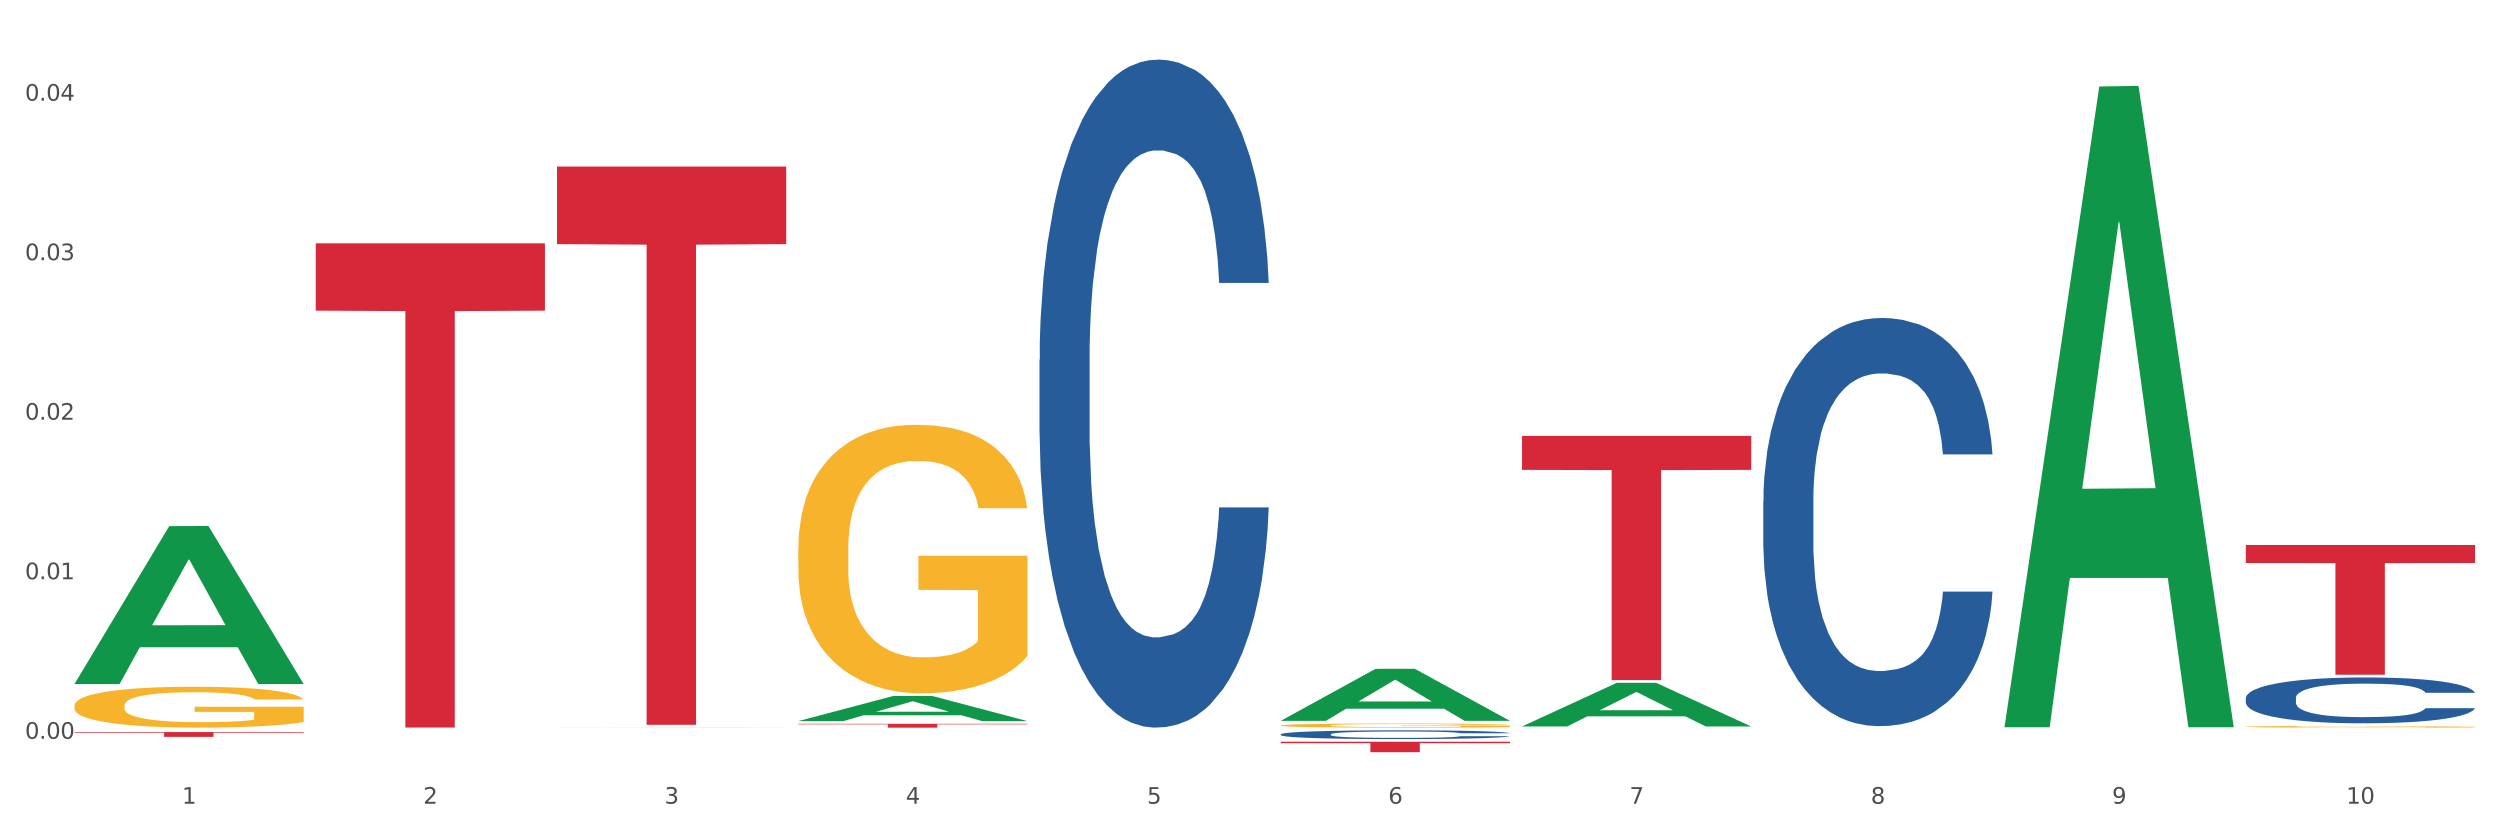 <?xml version="1.0" encoding="utf-8" standalone="no"?>
<!DOCTYPE svg PUBLIC "-//W3C//DTD SVG 1.1//EN"
  "http://www.w3.org/Graphics/SVG/1.1/DTD/svg11.dtd">
<svg xmlns:xlink="http://www.w3.org/1999/xlink" width="1080pt" height="360pt" viewBox="0 0 1080 360" xmlns="http://www.w3.org/2000/svg" version="1.1">
 <rect x="0" y="0" width="1080" height="360" fill="#333333" stroke="none"/>
 <defs>
  <style type="text/css">*{stroke-linejoin: round; stroke-linecap: butt}</style>
 </defs>
 <g id="figure_1">
  <g id="patch_1">
   <path d="M 0 360 
L 1080 360 
L 1080 0 
L 0 0 
z
" style="fill: #ffffff; stroke: #ffffff; stroke-linejoin: miter"/>
  </g>
  <g id="axes_1">
   <g id="matplotlib.axis_1">
    <g id="xtick_1">
     <g id="text_1">
      <!-- 1 -->
      <g style="fill: #4d4d4d" transform="translate(78.627 347.204) scale(0.096 -0.096)">
       <defs>
        <path id="DejaVuSans-31" d="M 794 531 
L 1825 531 
L 1825 4091 
L 703 3866 
L 703 4441 
L 1819 4666 
L 2450 4666 
L 2450 531 
L 3481 531 
L 3481 0 
L 794 0 
L 794 531 
z
" transform="scale(0.016)"/>
       </defs>
       <use xlink:href="#DejaVuSans-31"/>
      </g>
     </g>
    </g>
    <g id="xtick_2">
     <g id="text_2">
      <!-- 2 -->
      <g style="fill: #4d4d4d" transform="translate(182.851 347.204) scale(0.096 -0.096)">
       <defs>
        <path id="DejaVuSans-32" d="M 1228 531 
L 3431 531 
L 3431 0 
L 469 0 
L 469 531 
Q 828 903 1448 1529 
Q 2069 2156 2228 2338 
Q 2531 2678 2651 2914 
Q 2772 3150 2772 3378 
Q 2772 3750 2511 3984 
Q 2250 4219 1831 4219 
Q 1534 4219 1204 4116 
Q 875 4013 500 3803 
L 500 4441 
Q 881 4594 1212 4672 
Q 1544 4750 1819 4750 
Q 2544 4750 2975 4387 
Q 3406 4025 3406 3419 
Q 3406 3131 3298 2873 
Q 3191 2616 2906 2266 
Q 2828 2175 2409 1742 
Q 1991 1309 1228 531 
z
" transform="scale(0.016)"/>
       </defs>
       <use xlink:href="#DejaVuSans-32"/>
      </g>
     </g>
    </g>
    <g id="xtick_3">
     <g id="text_3">
      <!-- 3 -->
      <g style="fill: #4d4d4d" transform="translate(287.074 347.204) scale(0.096 -0.096)">
       <defs>
        <path id="DejaVuSans-33" d="M 2597 2516 
Q 3050 2419 3304 2112 
Q 3559 1806 3559 1356 
Q 3559 666 3084 287 
Q 2609 -91 1734 -91 
Q 1441 -91 1130 -33 
Q 819 25 488 141 
L 488 750 
Q 750 597 1062 519 
Q 1375 441 1716 441 
Q 2309 441 2620 675 
Q 2931 909 2931 1356 
Q 2931 1769 2642 2001 
Q 2353 2234 1838 2234 
L 1294 2234 
L 1294 2753 
L 1863 2753 
Q 2328 2753 2575 2939 
Q 2822 3125 2822 3475 
Q 2822 3834 2567 4026 
Q 2313 4219 1838 4219 
Q 1578 4219 1281 4162 
Q 984 4106 628 3988 
L 628 4550 
Q 988 4650 1302 4700 
Q 1616 4750 1894 4750 
Q 2613 4750 3031 4423 
Q 3450 4097 3450 3541 
Q 3450 3153 3228 2886 
Q 3006 2619 2597 2516 
z
" transform="scale(0.016)"/>
       </defs>
       <use xlink:href="#DejaVuSans-33"/>
      </g>
     </g>
    </g>
    <g id="xtick_4">
     <g id="text_4">
      <!-- 4 -->
      <g style="fill: #4d4d4d" transform="translate(391.298 347.204) scale(0.096 -0.096)">
       <defs>
        <path id="DejaVuSans-34" d="M 2419 4116 
L 825 1625 
L 2419 1625 
L 2419 4116 
z
M 2253 4666 
L 3047 4666 
L 3047 1625 
L 3713 1625 
L 3713 1100 
L 3047 1100 
L 3047 0 
L 2419 0 
L 2419 1100 
L 313 1100 
L 313 1709 
L 2253 4666 
z
" transform="scale(0.016)"/>
       </defs>
       <use xlink:href="#DejaVuSans-34"/>
      </g>
     </g>
    </g>
    <g id="xtick_5">
     <g id="text_5">
      <!-- 5 -->
      <g style="fill: #4d4d4d" transform="translate(495.522 347.204) scale(0.096 -0.096)">
       <defs>
        <path id="DejaVuSans-35" d="M 691 4666 
L 3169 4666 
L 3169 4134 
L 1269 4134 
L 1269 2991 
Q 1406 3038 1543 3061 
Q 1681 3084 1819 3084 
Q 2600 3084 3056 2656 
Q 3513 2228 3513 1497 
Q 3513 744 3044 326 
Q 2575 -91 1722 -91 
Q 1428 -91 1123 -41 
Q 819 9 494 109 
L 494 744 
Q 775 591 1075 516 
Q 1375 441 1709 441 
Q 2250 441 2565 725 
Q 2881 1009 2881 1497 
Q 2881 1984 2565 2268 
Q 2250 2553 1709 2553 
Q 1456 2553 1204 2497 
Q 953 2441 691 2322 
L 691 4666 
z
" transform="scale(0.016)"/>
       </defs>
       <use xlink:href="#DejaVuSans-35"/>
      </g>
     </g>
    </g>
    <g id="xtick_6">
     <g id="text_6">
      <!-- 6 -->
      <g style="fill: #4d4d4d" transform="translate(599.745 347.204) scale(0.096 -0.096)">
       <defs>
        <path id="DejaVuSans-36" d="M 2113 2584 
Q 1688 2584 1439 2293 
Q 1191 2003 1191 1497 
Q 1191 994 1439 701 
Q 1688 409 2113 409 
Q 2538 409 2786 701 
Q 3034 994 3034 1497 
Q 3034 2003 2786 2293 
Q 2538 2584 2113 2584 
z
M 3366 4563 
L 3366 3988 
Q 3128 4100 2886 4159 
Q 2644 4219 2406 4219 
Q 1781 4219 1451 3797 
Q 1122 3375 1075 2522 
Q 1259 2794 1537 2939 
Q 1816 3084 2150 3084 
Q 2853 3084 3261 2657 
Q 3669 2231 3669 1497 
Q 3669 778 3244 343 
Q 2819 -91 2113 -91 
Q 1303 -91 875 529 
Q 447 1150 447 2328 
Q 447 3434 972 4092 
Q 1497 4750 2381 4750 
Q 2619 4750 2861 4703 
Q 3103 4656 3366 4563 
z
" transform="scale(0.016)"/>
       </defs>
       <use xlink:href="#DejaVuSans-36"/>
      </g>
     </g>
    </g>
    <g id="xtick_7">
     <g id="text_7">
      <!-- 7 -->
      <g style="fill: #4d4d4d" transform="translate(703.969 347.204) scale(0.096 -0.096)">
       <defs>
        <path id="DejaVuSans-37" d="M 525 4666 
L 3525 4666 
L 3525 4397 
L 1831 0 
L 1172 0 
L 2766 4134 
L 525 4134 
L 525 4666 
z
" transform="scale(0.016)"/>
       </defs>
       <use xlink:href="#DejaVuSans-37"/>
      </g>
     </g>
    </g>
    <g id="xtick_8">
     <g id="text_8">
      <!-- 8 -->
      <g style="fill: #4d4d4d" transform="translate(808.193 347.204) scale(0.096 -0.096)">
       <defs>
        <path id="DejaVuSans-38" d="M 2034 2216 
Q 1584 2216 1326 1975 
Q 1069 1734 1069 1313 
Q 1069 891 1326 650 
Q 1584 409 2034 409 
Q 2484 409 2743 651 
Q 3003 894 3003 1313 
Q 3003 1734 2745 1975 
Q 2488 2216 2034 2216 
z
M 1403 2484 
Q 997 2584 770 2862 
Q 544 3141 544 3541 
Q 544 4100 942 4425 
Q 1341 4750 2034 4750 
Q 2731 4750 3128 4425 
Q 3525 4100 3525 3541 
Q 3525 3141 3298 2862 
Q 3072 2584 2669 2484 
Q 3125 2378 3379 2068 
Q 3634 1759 3634 1313 
Q 3634 634 3220 271 
Q 2806 -91 2034 -91 
Q 1263 -91 848 271 
Q 434 634 434 1313 
Q 434 1759 690 2068 
Q 947 2378 1403 2484 
z
M 1172 3481 
Q 1172 3119 1398 2916 
Q 1625 2713 2034 2713 
Q 2441 2713 2670 2916 
Q 2900 3119 2900 3481 
Q 2900 3844 2670 4047 
Q 2441 4250 2034 4250 
Q 1625 4250 1398 4047 
Q 1172 3844 1172 3481 
z
" transform="scale(0.016)"/>
       </defs>
       <use xlink:href="#DejaVuSans-38"/>
      </g>
     </g>
    </g>
    <g id="xtick_9">
     <g id="text_9">
      <!-- 9 -->
      <g style="fill: #4d4d4d" transform="translate(912.416 347.204) scale(0.096 -0.096)">
       <defs>
        <path id="DejaVuSans-39" d="M 703 97 
L 703 672 
Q 941 559 1184 500 
Q 1428 441 1663 441 
Q 2288 441 2617 861 
Q 2947 1281 2994 2138 
Q 2813 1869 2534 1725 
Q 2256 1581 1919 1581 
Q 1219 1581 811 2004 
Q 403 2428 403 3163 
Q 403 3881 828 4315 
Q 1253 4750 1959 4750 
Q 2769 4750 3195 4129 
Q 3622 3509 3622 2328 
Q 3622 1225 3098 567 
Q 2575 -91 1691 -91 
Q 1453 -91 1209 -44 
Q 966 3 703 97 
z
M 1959 2075 
Q 2384 2075 2632 2365 
Q 2881 2656 2881 3163 
Q 2881 3666 2632 3958 
Q 2384 4250 1959 4250 
Q 1534 4250 1286 3958 
Q 1038 3666 1038 3163 
Q 1038 2656 1286 2365 
Q 1534 2075 1959 2075 
z
" transform="scale(0.016)"/>
       </defs>
       <use xlink:href="#DejaVuSans-39"/>
      </g>
     </g>
    </g>
    <g id="xtick_10">
     <g id="text_10">
      <!-- 10 -->
      <g style="fill: #4d4d4d" transform="translate(1013.586 347.204) scale(0.096 -0.096)">
       <defs>
        <path id="DejaVuSans-30" d="M 2034 4250 
Q 1547 4250 1301 3770 
Q 1056 3291 1056 2328 
Q 1056 1369 1301 889 
Q 1547 409 2034 409 
Q 2525 409 2770 889 
Q 3016 1369 3016 2328 
Q 3016 3291 2770 3770 
Q 2525 4250 2034 4250 
z
M 2034 4750 
Q 2819 4750 3233 4129 
Q 3647 3509 3647 2328 
Q 3647 1150 3233 529 
Q 2819 -91 2034 -91 
Q 1250 -91 836 529 
Q 422 1150 422 2328 
Q 422 3509 836 4129 
Q 1250 4750 2034 4750 
z
" transform="scale(0.016)"/>
       </defs>
       <use xlink:href="#DejaVuSans-31"/>
       <use xlink:href="#DejaVuSans-30" transform="translate(63.623 0)"/>
      </g>
     </g>
    </g>
    <g id="xtick_11"/>
    <g id="xtick_12"/>
    <g id="xtick_13"/>
    <g id="xtick_14"/>
    <g id="xtick_15"/>
    <g id="xtick_16"/>
    <g id="xtick_17"/>
    <g id="xtick_18"/>
    <g id="xtick_19"/>
   </g>
   <g id="matplotlib.axis_2">
    <g id="ytick_1">
     <g id="text_11">
      <!-- 0.00 -->
      <g style="fill: #4d4d4d" transform="translate(10.8 319.149) scale(0.096 -0.096)">
       <defs>
        <path id="DejaVuSans-2e" d="M 684 794 
L 1344 794 
L 1344 0 
L 684 0 
L 684 794 
z
" transform="scale(0.016)"/>
       </defs>
       <use xlink:href="#DejaVuSans-30"/>
       <use xlink:href="#DejaVuSans-2e" transform="translate(63.623 0)"/>
       <use xlink:href="#DejaVuSans-30" transform="translate(95.41 0)"/>
       <use xlink:href="#DejaVuSans-30" transform="translate(159.033 0)"/>
      </g>
     </g>
    </g>
    <g id="ytick_2">
     <g id="text_12">
      <!-- 0.01 -->
      <g style="fill: #4d4d4d" transform="translate(10.8 250.234) scale(0.096 -0.096)">
       <use xlink:href="#DejaVuSans-30"/>
       <use xlink:href="#DejaVuSans-2e" transform="translate(63.623 0)"/>
       <use xlink:href="#DejaVuSans-30" transform="translate(95.41 0)"/>
       <use xlink:href="#DejaVuSans-31" transform="translate(159.033 0)"/>
      </g>
     </g>
    </g>
    <g id="ytick_3">
     <g id="text_13">
      <!-- 0.02 -->
      <g style="fill: #4d4d4d" transform="translate(10.8 181.319) scale(0.096 -0.096)">
       <use xlink:href="#DejaVuSans-30"/>
       <use xlink:href="#DejaVuSans-2e" transform="translate(63.623 0)"/>
       <use xlink:href="#DejaVuSans-30" transform="translate(95.41 0)"/>
       <use xlink:href="#DejaVuSans-32" transform="translate(159.033 0)"/>
      </g>
     </g>
    </g>
    <g id="ytick_4">
     <g id="text_14">
      <!-- 0.03 -->
      <g style="fill: #4d4d4d" transform="translate(10.8 112.404) scale(0.096 -0.096)">
       <use xlink:href="#DejaVuSans-30"/>
       <use xlink:href="#DejaVuSans-2e" transform="translate(63.623 0)"/>
       <use xlink:href="#DejaVuSans-30" transform="translate(95.41 0)"/>
       <use xlink:href="#DejaVuSans-33" transform="translate(159.033 0)"/>
      </g>
     </g>
    </g>
    <g id="ytick_5">
     <g id="text_15">
      <!-- 0.04 -->
      <g style="fill: #4d4d4d" transform="translate(10.8 43.49) scale(0.096 -0.096)">
       <use xlink:href="#DejaVuSans-30"/>
       <use xlink:href="#DejaVuSans-2e" transform="translate(63.623 0)"/>
       <use xlink:href="#DejaVuSans-30" transform="translate(95.41 0)"/>
       <use xlink:href="#DejaVuSans-34" transform="translate(159.033 0)"/>
      </g>
     </g>
    </g>
    <g id="ytick_6"/>
    <g id="ytick_7"/>
    <g id="ytick_8"/>
    <g id="ytick_9"/>
   </g>
   <g id="PolyCollection_1">
    <path d="M 32.175 295.396 
L 32.277 295.332 
L 73.107 227.287 
L 90.051 227.223 
L 131.187 295.524 
L 111.589 295.524 
L 102.709 279.619 
L 60.552 279.619 
L 60.246 279.876 
L 51.671 295.524 
L 32.175 295.524 
L 32.175 295.396 
L 65.86 270.128 
L 97.401 270.064 
L 81.783 241.781 
L 81.579 241.653 
L 81.375 241.845 
L 65.758 270.064 
L 65.86 270.128 
L 32.175 295.396 
z
" clip-path="url(#pd617c0bf9a)" style="fill: #109648"/>
    <path d="M 344.846 237.121 
L 344.963 237.015 
L 344.963 233.201 
L 345.197 229.917 
L 346.366 221.973 
L 348.119 215.405 
L 349.405 211.909 
L 350.691 209.049 
L 352.21 206.189 
L 354.081 203.223 
L 357.471 198.88 
L 359.575 196.655 
L 362.147 194.325 
L 366.823 190.935 
L 370.213 189.028 
L 373.72 187.439 
L 379.448 185.533 
L 383.188 184.685 
L 387.163 184.049 
L 391.956 183.626 
L 395.579 183.52 
L 403.529 183.838 
L 410.309 184.791 
L 413.582 185.533 
L 417.79 186.804 
L 420.011 187.651 
L 423.635 189.346 
L 427.376 191.571 
L 429.947 193.477 
L 433.805 197.079 
L 436.728 200.681 
L 439.416 205.13 
L 440.819 208.202 
L 441.871 211.062 
L 442.806 214.346 
L 443.741 219.536 
L 422.7 219.536 
L 421.882 215.829 
L 420.596 212.333 
L 418.725 208.943 
L 417.089 206.824 
L 414.283 204.176 
L 411.711 202.481 
L 409.023 201.21 
L 405.75 200.151 
L 403.178 199.621 
L 399.554 199.198 
L 392.423 199.303 
L 387.63 200.151 
L 384.357 201.21 
L 382.253 202.164 
L 380.383 203.223 
L 378.279 204.706 
L 375.824 206.93 
L 374.07 208.943 
L 372.317 211.485 
L 370.914 214.028 
L 369.628 216.994 
L 368.576 220.172 
L 367.758 223.456 
L 367.056 227.481 
L 366.472 234.154 
L 366.472 248.667 
L 366.706 251.951 
L 367.29 256.294 
L 367.992 259.578 
L 369.161 263.497 
L 370.213 266.145 
L 372.2 269.959 
L 374.421 273.137 
L 376.174 275.15 
L 377.928 276.844 
L 380.967 279.175 
L 384.357 281.082 
L 387.28 282.247 
L 391.254 283.306 
L 393.943 283.73 
L 396.281 283.942 
L 402.009 283.942 
L 406.1 283.624 
L 410.659 282.882 
L 414.166 281.929 
L 417.089 280.764 
L 420.362 278.857 
L 422.466 277.056 
L 422.466 254.917 
L 396.748 254.811 
L 396.748 240.087 
L 443.858 240.087 
L 443.858 283.306 
L 441.871 285.531 
L 439.65 287.543 
L 437.312 289.344 
L 433.805 291.569 
L 429.597 293.687 
L 425.856 295.17 
L 421.882 296.441 
L 417.206 297.607 
L 411.127 298.666 
L 407.386 299.09 
L 402.71 299.408 
L 397.216 299.513 
L 392.423 299.302 
L 387.747 298.772 
L 382.838 297.819 
L 378.045 296.441 
L 374.421 295.064 
L 370.797 293.37 
L 366.94 291.145 
L 363.9 289.026 
L 361.562 287.12 
L 358.99 284.683 
L 356.185 281.505 
L 354.081 278.645 
L 352.21 275.679 
L 350.223 271.866 
L 348.82 268.582 
L 347.418 264.451 
L 346.599 261.379 
L 345.664 256.612 
L 344.963 249.938 
L 344.846 237.121 
z
" clip-path="url(#pd617c0bf9a)" style="fill: #f7b32b"/>
    <path d="M 553.293 313.388 
L 553.41 313.386 
L 553.41 313.328 
L 553.644 313.278 
L 554.813 313.156 
L 556.566 313.056 
L 557.852 313.002 
L 559.138 312.959 
L 560.658 312.915 
L 562.528 312.87 
L 565.918 312.803 
L 568.022 312.769 
L 570.594 312.734 
L 575.27 312.682 
L 578.66 312.652 
L 582.167 312.628 
L 587.895 312.599 
L 591.636 312.586 
L 595.61 312.576 
L 600.403 312.57 
L 604.027 312.568 
L 611.976 312.573 
L 618.756 312.588 
L 622.029 312.599 
L 626.237 312.618 
L 628.458 312.631 
L 632.082 312.657 
L 635.823 312.691 
L 638.395 312.721 
L 642.252 312.776 
L 645.175 312.831 
L 647.863 312.899 
L 649.266 312.946 
L 650.318 312.99 
L 651.253 313.04 
L 652.189 313.119 
L 631.147 313.119 
L 630.329 313.062 
L 629.043 313.009 
L 627.173 312.957 
L 625.536 312.925 
L 622.73 312.884 
L 620.159 312.858 
L 617.47 312.839 
L 614.197 312.823 
L 611.625 312.815 
L 608.001 312.808 
L 600.87 312.81 
L 596.078 312.823 
L 592.805 312.839 
L 590.7 312.853 
L 588.83 312.87 
L 586.726 312.892 
L 584.271 312.926 
L 582.518 312.957 
L 580.764 312.996 
L 579.361 313.035 
L 578.075 313.08 
L 577.023 313.129 
L 576.205 313.179 
L 575.504 313.241 
L 574.919 313.343 
L 574.919 313.565 
L 575.153 313.615 
L 575.737 313.681 
L 576.439 313.732 
L 577.608 313.792 
L 578.66 313.832 
L 580.647 313.89 
L 582.868 313.939 
L 584.622 313.97 
L 586.375 313.996 
L 589.415 314.031 
L 592.805 314.061 
L 595.727 314.078 
L 599.702 314.095 
L 602.39 314.101 
L 604.728 314.104 
L 610.456 314.104 
L 614.548 314.099 
L 619.107 314.088 
L 622.613 314.074 
L 625.536 314.056 
L 628.809 314.027 
L 630.913 313.999 
L 630.913 313.66 
L 605.196 313.659 
L 605.196 313.433 
L 652.306 313.433 
L 652.306 314.095 
L 650.318 314.129 
L 648.097 314.159 
L 645.759 314.187 
L 642.252 314.221 
L 638.044 314.253 
L 634.303 314.276 
L 630.329 314.295 
L 625.653 314.313 
L 619.574 314.33 
L 615.833 314.336 
L 611.158 314.341 
L 605.663 314.342 
L 600.87 314.339 
L 596.195 314.331 
L 591.285 314.317 
L 586.492 314.295 
L 582.868 314.274 
L 579.244 314.249 
L 575.387 314.214 
L 572.347 314.182 
L 570.009 314.153 
L 567.438 314.116 
L 564.632 314.067 
L 562.528 314.023 
L 560.658 313.978 
L 558.67 313.92 
L 557.268 313.869 
L 555.865 313.806 
L 555.047 313.759 
L 554.111 313.686 
L 553.41 313.584 
L 553.293 313.388 
z
" clip-path="url(#pd617c0bf9a)" style="fill: #f7b32b"/>
    <path d="M 970.188 313.956 
L 970.304 313.955 
L 970.304 313.932 
L 970.538 313.912 
L 971.707 313.862 
L 973.461 313.822 
L 974.747 313.8 
L 976.032 313.782 
L 977.552 313.765 
L 979.422 313.746 
L 982.813 313.719 
L 984.917 313.706 
L 987.488 313.691 
L 992.164 313.67 
L 995.554 313.658 
L 999.061 313.648 
L 1004.789 313.637 
L 1008.53 313.631 
L 1012.505 313.627 
L 1017.297 313.625 
L 1020.921 313.624 
L 1028.87 313.626 
L 1035.65 313.632 
L 1038.923 313.637 
L 1043.132 313.645 
L 1045.353 313.65 
L 1048.977 313.66 
L 1052.717 313.674 
L 1055.289 313.686 
L 1059.147 313.708 
L 1062.069 313.73 
L 1064.758 313.758 
L 1066.161 313.777 
L 1067.213 313.795 
L 1068.148 313.815 
L 1069.083 313.847 
L 1048.041 313.847 
L 1047.223 313.824 
L 1045.937 313.803 
L 1044.067 313.782 
L 1042.43 313.769 
L 1039.625 313.752 
L 1037.053 313.742 
L 1034.364 313.734 
L 1031.091 313.727 
L 1028.52 313.724 
L 1024.896 313.721 
L 1017.765 313.722 
L 1012.972 313.727 
L 1009.699 313.734 
L 1007.595 313.74 
L 1005.724 313.746 
L 1003.62 313.755 
L 1001.165 313.769 
L 999.412 313.782 
L 997.659 313.797 
L 996.256 313.813 
L 994.97 313.831 
L 993.918 313.851 
L 993.1 313.871 
L 992.398 313.896 
L 991.814 313.938 
L 991.814 314.028 
L 992.047 314.048 
L 992.632 314.075 
L 993.333 314.095 
L 994.502 314.119 
L 995.554 314.136 
L 997.542 314.159 
L 999.763 314.179 
L 1001.516 314.192 
L 1003.27 314.202 
L 1006.309 314.217 
L 1009.699 314.228 
L 1012.621 314.236 
L 1016.596 314.242 
L 1019.285 314.245 
L 1021.623 314.246 
L 1027.351 314.246 
L 1031.442 314.244 
L 1036.001 314.239 
L 1039.508 314.234 
L 1042.43 314.226 
L 1045.704 314.215 
L 1047.808 314.203 
L 1047.808 314.066 
L 1022.09 314.066 
L 1022.09 313.974 
L 1069.2 313.974 
L 1069.2 314.242 
L 1067.213 314.256 
L 1064.992 314.268 
L 1062.654 314.28 
L 1059.147 314.293 
L 1054.938 314.306 
L 1051.198 314.316 
L 1047.223 314.323 
L 1042.547 314.331 
L 1036.469 314.337 
L 1032.728 314.34 
L 1028.052 314.342 
L 1022.558 314.342 
L 1017.765 314.341 
L 1013.089 314.338 
L 1008.179 314.332 
L 1003.387 314.323 
L 999.763 314.315 
L 996.139 314.304 
L 992.281 314.291 
L 989.242 314.278 
L 986.904 314.266 
L 984.332 314.251 
L 981.527 314.231 
L 979.422 314.213 
L 977.552 314.195 
L 975.565 314.171 
L 974.162 314.151 
L 972.759 314.125 
L 971.941 314.106 
L 971.006 314.077 
L 970.304 314.035 
L 970.188 313.956 
z
" clip-path="url(#pd617c0bf9a)" style="fill: #f7b32b"/>
    <path d="M 970.188 301.556 
L 970.305 301.537 
L 970.305 301.031 
L 970.656 300.343 
L 971.943 299.077 
L 973.582 298.118 
L 976.39 296.996 
L 977.912 296.526 
L 979.902 296.001 
L 983.998 295.151 
L 988.679 294.427 
L 991.956 294.029 
L 994.414 293.776 
L 999.915 293.324 
L 1003.075 293.125 
L 1006.352 292.962 
L 1009.161 292.853 
L 1013.842 292.727 
L 1017.587 292.672 
L 1021.917 292.654 
L 1025.546 292.672 
L 1030.344 292.745 
L 1037.366 292.962 
L 1040.058 293.088 
L 1043.686 293.305 
L 1047.431 293.595 
L 1050.474 293.884 
L 1053.985 294.301 
L 1057.613 294.843 
L 1061.125 295.531 
L 1063.582 296.164 
L 1065.572 296.833 
L 1067.327 297.648 
L 1068.615 298.534 
L 1069.2 299.276 
L 1047.782 299.276 
L 1047.197 298.607 
L 1046.027 297.883 
L 1044.857 297.394 
L 1043.569 296.996 
L 1041.58 296.544 
L 1039.824 296.255 
L 1036.898 295.911 
L 1034.206 295.694 
L 1031.983 295.567 
L 1029.291 295.458 
L 1023.556 295.35 
L 1019.46 295.35 
L 1016.885 295.386 
L 1013.725 295.477 
L 1011.033 295.603 
L 1007.873 295.82 
L 1005.415 296.056 
L 1002.958 296.363 
L 1001.553 296.58 
L 999.447 296.978 
L 998.042 297.304 
L 996.17 297.865 
L 995.116 298.263 
L 993.244 299.294 
L 992.424 300.054 
L 992.073 300.579 
L 991.839 301.158 
L 991.839 303.98 
L 992.541 305.246 
L 993.127 305.789 
L 994.063 306.404 
L 995.818 307.2 
L 998.393 307.978 
L 1001.085 308.539 
L 1003.309 308.883 
L 1005.415 309.136 
L 1007.522 309.335 
L 1010.097 309.516 
L 1012.203 309.625 
L 1015.363 309.733 
L 1019.109 309.788 
L 1022.035 309.788 
L 1028.003 309.697 
L 1030.695 309.607 
L 1033.27 309.48 
L 1036.079 309.281 
L 1038.303 309.064 
L 1039.59 308.901 
L 1041.697 308.557 
L 1043.335 308.195 
L 1044.739 307.779 
L 1045.676 307.417 
L 1046.729 306.875 
L 1047.548 306.26 
L 1047.782 305.934 
L 1069.2 305.934 
L 1068.732 306.585 
L 1067.913 307.218 
L 1066.274 308.069 
L 1064.987 308.557 
L 1062.997 309.154 
L 1060.89 309.661 
L 1057.965 310.222 
L 1055.273 310.638 
L 1052.464 311 
L 1049.421 311.325 
L 1043.92 311.778 
L 1041.931 311.904 
L 1037.717 312.121 
L 1034.44 312.248 
L 1029.642 312.375 
L 1024.726 312.447 
L 1019.577 312.465 
L 1015.012 312.429 
L 1009.98 312.32 
L 1006.82 312.212 
L 1003.309 312.049 
L 999.212 311.796 
L 995.35 311.488 
L 991.722 311.126 
L 988.328 310.71 
L 985.168 310.24 
L 981.072 309.462 
L 978.029 308.702 
L 975.805 307.996 
L 974.284 307.399 
L 972.762 306.64 
L 971.943 306.115 
L 970.656 304.848 
L 970.188 303.672 
L 970.188 301.556 
z
" clip-path="url(#pd617c0bf9a)" style="fill: #255c99"/>
    <path d="M 761.74 216.599 
L 761.857 216.438 
L 761.857 211.929 
L 762.208 205.81 
L 763.496 194.538 
L 765.134 186.003 
L 767.943 176.019 
L 769.465 171.832 
L 771.454 167.162 
L 775.551 159.594 
L 780.232 153.153 
L 783.509 149.61 
L 785.967 147.355 
L 791.467 143.33 
L 794.627 141.558 
L 797.904 140.109 
L 800.713 139.143 
L 805.395 138.016 
L 809.14 137.533 
L 813.47 137.372 
L 817.098 137.533 
L 821.897 138.177 
L 828.919 140.109 
L 831.611 141.236 
L 835.239 143.169 
L 838.984 145.745 
L 842.027 148.322 
L 845.538 152.025 
L 849.166 156.856 
L 852.677 162.976 
L 855.135 168.612 
L 857.125 174.57 
L 858.88 181.816 
L 860.168 189.707 
L 860.753 196.309 
L 839.335 196.309 
L 838.75 190.351 
L 837.58 183.91 
L 836.409 179.562 
L 835.122 176.019 
L 833.132 171.993 
L 831.377 169.417 
L 828.451 166.357 
L 825.759 164.425 
L 823.535 163.298 
L 820.843 162.331 
L 815.109 161.365 
L 811.012 161.365 
L 808.438 161.687 
L 805.278 162.492 
L 802.586 163.62 
L 799.426 165.552 
L 796.968 167.645 
L 794.51 170.383 
L 793.106 172.315 
L 790.999 175.858 
L 789.595 178.757 
L 787.722 183.749 
L 786.669 187.291 
L 784.796 196.47 
L 783.977 203.233 
L 783.626 207.903 
L 783.392 213.056 
L 783.392 238.177 
L 784.094 249.45 
L 784.679 254.281 
L 785.616 259.756 
L 787.371 266.841 
L 789.946 273.765 
L 792.638 278.757 
L 794.862 281.817 
L 796.968 284.071 
L 799.075 285.843 
L 801.65 287.453 
L 803.756 288.419 
L 806.916 289.385 
L 810.661 289.869 
L 813.587 289.869 
L 819.556 289.063 
L 822.248 288.258 
L 824.823 287.131 
L 827.632 285.36 
L 829.855 283.427 
L 831.143 281.978 
L 833.249 278.918 
L 834.888 275.698 
L 836.292 271.994 
L 837.229 268.773 
L 838.282 263.942 
L 839.101 258.467 
L 839.335 255.569 
L 860.753 255.569 
L 860.285 261.366 
L 859.465 267.002 
L 857.827 274.571 
L 856.539 278.918 
L 854.55 284.232 
L 852.443 288.741 
L 849.517 293.733 
L 846.825 297.437 
L 844.017 300.658 
L 840.974 303.556 
L 835.473 307.582 
L 833.483 308.709 
L 829.27 310.642 
L 825.993 311.769 
L 821.195 312.896 
L 816.279 313.54 
L 811.13 313.701 
L 806.565 313.379 
L 801.533 312.413 
L 798.373 311.447 
L 794.862 309.998 
L 790.765 307.743 
L 786.903 305.006 
L 783.275 301.785 
L 779.881 298.081 
L 776.721 293.894 
L 772.625 286.97 
L 769.582 280.207 
L 767.358 273.926 
L 765.837 268.612 
L 764.315 261.849 
L 763.496 257.179 
L 762.208 245.907 
L 761.74 235.44 
L 761.74 216.599 
z
" clip-path="url(#pd617c0bf9a)" style="fill: #255c99"/>
    <path d="M 553.293 317.199 
L 553.41 317.195 
L 553.41 317.099 
L 553.761 316.967 
L 555.049 316.726 
L 556.687 316.543 
L 559.496 316.329 
L 561.017 316.24 
L 563.007 316.14 
L 567.103 315.977 
L 571.785 315.839 
L 575.062 315.764 
L 577.52 315.715 
L 583.02 315.629 
L 586.18 315.591 
L 589.457 315.56 
L 592.266 315.539 
L 596.948 315.515 
L 600.693 315.505 
L 605.023 315.501 
L 608.651 315.505 
L 613.45 315.519 
L 620.472 315.56 
L 623.164 315.584 
L 626.792 315.626 
L 630.537 315.681 
L 633.58 315.736 
L 637.091 315.815 
L 640.719 315.919 
L 644.23 316.05 
L 646.688 316.171 
L 648.677 316.298 
L 650.433 316.453 
L 651.72 316.623 
L 652.306 316.764 
L 630.888 316.764 
L 630.303 316.636 
L 629.132 316.498 
L 627.962 316.405 
L 626.675 316.329 
L 624.685 316.243 
L 622.929 316.188 
L 620.004 316.122 
L 617.312 316.081 
L 615.088 316.057 
L 612.396 316.036 
L 606.661 316.015 
L 602.565 316.015 
L 599.99 316.022 
L 596.83 316.04 
L 594.139 316.064 
L 590.979 316.105 
L 588.521 316.15 
L 586.063 316.209 
L 584.659 316.25 
L 582.552 316.326 
L 581.148 316.388 
L 579.275 316.495 
L 578.222 316.571 
L 576.349 316.767 
L 575.53 316.912 
L 575.179 317.012 
L 574.945 317.123 
L 574.945 317.661 
L 575.647 317.902 
L 576.232 318.006 
L 577.168 318.123 
L 578.924 318.275 
L 581.499 318.423 
L 584.191 318.53 
L 586.414 318.596 
L 588.521 318.644 
L 590.628 318.682 
L 593.202 318.716 
L 595.309 318.737 
L 598.469 318.758 
L 602.214 318.768 
L 605.14 318.768 
L 611.109 318.751 
L 613.801 318.734 
L 616.375 318.709 
L 619.184 318.671 
L 621.408 318.63 
L 622.695 318.599 
L 624.802 318.533 
L 626.441 318.464 
L 627.845 318.385 
L 628.781 318.316 
L 629.835 318.213 
L 630.654 318.095 
L 630.888 318.033 
L 652.306 318.033 
L 651.837 318.157 
L 651.018 318.278 
L 649.38 318.44 
L 648.092 318.533 
L 646.103 318.647 
L 643.996 318.744 
L 641.07 318.851 
L 638.378 318.93 
L 635.569 318.999 
L 632.526 319.061 
L 627.026 319.147 
L 625.036 319.172 
L 620.823 319.213 
L 617.546 319.237 
L 612.747 319.261 
L 607.832 319.275 
L 602.682 319.279 
L 598.118 319.272 
L 593.085 319.251 
L 589.925 319.23 
L 586.414 319.199 
L 582.318 319.151 
L 578.456 319.092 
L 574.828 319.023 
L 571.434 318.944 
L 568.274 318.854 
L 564.177 318.706 
L 561.135 318.561 
L 558.911 318.427 
L 557.389 318.313 
L 555.868 318.168 
L 555.049 318.068 
L 553.761 317.826 
L 553.293 317.602 
L 553.293 317.199 
z
" clip-path="url(#pd617c0bf9a)" style="fill: #255c99"/>
    <path d="M 449.069 155.424 
L 449.187 155.161 
L 449.187 147.781 
L 449.538 137.767 
L 450.825 119.318 
L 452.464 105.35 
L 455.272 89.011 
L 456.794 82.158 
L 458.783 74.516 
L 462.88 62.129 
L 467.561 51.587 
L 470.838 45.789 
L 473.296 42.099 
L 478.797 35.511 
L 481.957 32.612 
L 485.234 30.24 
L 488.042 28.659 
L 492.724 26.814 
L 496.469 26.023 
L 500.799 25.759 
L 504.427 26.023 
L 509.226 27.077 
L 516.248 30.24 
L 518.94 32.085 
L 522.568 35.247 
L 526.313 39.464 
L 529.356 43.681 
L 532.867 49.742 
L 536.495 57.649 
L 540.006 67.663 
L 542.464 76.887 
L 544.454 86.639 
L 546.209 98.498 
L 547.497 111.412 
L 548.082 122.217 
L 526.664 122.217 
L 526.079 112.466 
L 524.909 101.924 
L 523.738 94.809 
L 522.451 89.011 
L 520.461 82.422 
L 518.706 78.205 
L 515.78 73.198 
L 513.088 70.035 
L 510.864 68.19 
L 508.173 66.609 
L 502.438 65.028 
L 498.342 65.028 
L 495.767 65.555 
L 492.607 66.873 
L 489.915 68.718 
L 486.755 71.88 
L 484.297 75.306 
L 481.84 79.786 
L 480.435 82.949 
L 478.328 88.747 
L 476.924 93.491 
L 475.051 101.661 
L 473.998 107.459 
L 472.126 122.481 
L 471.306 133.55 
L 470.955 141.193 
L 470.721 149.626 
L 470.721 190.739 
L 471.423 209.188 
L 472.009 217.094 
L 472.945 226.055 
L 474.7 237.651 
L 477.275 248.983 
L 479.967 257.153 
L 482.191 262.16 
L 484.297 265.85 
L 486.404 268.749 
L 488.979 271.384 
L 491.085 272.966 
L 494.245 274.547 
L 497.991 275.338 
L 500.916 275.338 
L 506.885 274.02 
L 509.577 272.702 
L 512.152 270.857 
L 514.961 267.958 
L 517.184 264.796 
L 518.472 262.424 
L 520.578 257.417 
L 522.217 252.146 
L 523.621 246.084 
L 524.558 240.813 
L 525.611 232.907 
L 526.43 223.946 
L 526.664 219.202 
L 548.082 219.202 
L 547.614 228.69 
L 546.795 237.914 
L 545.156 250.301 
L 543.869 257.417 
L 541.879 266.114 
L 539.772 273.493 
L 536.846 281.663 
L 534.155 287.724 
L 531.346 292.995 
L 528.303 297.739 
L 522.802 304.328 
L 520.813 306.173 
L 516.599 309.335 
L 513.322 311.18 
L 508.524 313.025 
L 503.608 314.079 
L 498.459 314.342 
L 493.894 313.815 
L 488.862 312.234 
L 485.702 310.653 
L 482.191 308.281 
L 478.094 304.591 
L 474.232 300.111 
L 470.604 294.84 
L 467.21 288.779 
L 464.05 281.926 
L 459.954 270.594 
L 456.911 259.525 
L 454.687 249.247 
L 453.166 240.55 
L 451.644 229.481 
L 450.825 221.838 
L 449.538 203.39 
L 449.069 186.259 
L 449.069 155.424 
z
" clip-path="url(#pd617c0bf9a)" style="fill: #255c99"/>
    <path d="M 32.175 316.26 
L 131.187 316.26 
L 131.187 316.546 
L 92.239 316.548 
L 92.239 318.317 
L 70.888 318.317 
L 70.888 316.548 
L 32.175 316.546 
L 32.175 316.262 
L 32.175 316.26 
z
" clip-path="url(#pd617c0bf9a)" style="fill: #d62839"/>
    <path d="M 136.399 105.132 
L 235.411 105.132 
L 235.411 134.199 
L 196.463 134.396 
L 196.463 314.301 
L 175.112 314.301 
L 175.112 134.396 
L 136.399 134.199 
L 136.399 105.328 
L 136.399 105.132 
z
" clip-path="url(#pd617c0bf9a)" style="fill: #d62839"/>
    <path d="M 240.622 71.951 
L 339.635 71.951 
L 339.635 105.465 
L 300.687 105.691 
L 300.687 313.117 
L 279.336 313.117 
L 279.336 105.691 
L 240.622 105.465 
L 240.622 72.177 
L 240.622 71.951 
z
" clip-path="url(#pd617c0bf9a)" style="fill: #d62839"/>
    <path d="M 344.846 312.678 
L 443.858 312.678 
L 443.858 312.91 
L 404.91 312.911 
L 404.91 314.342 
L 383.559 314.342 
L 383.559 312.911 
L 344.846 312.91 
L 344.846 312.68 
L 344.846 312.678 
z
" clip-path="url(#pd617c0bf9a)" style="fill: #d62839"/>
    <path d="M 553.293 320.438 
L 652.306 320.438 
L 652.306 321.065 
L 613.358 321.069 
L 613.358 324.95 
L 592.006 324.95 
L 592.006 321.069 
L 553.293 321.065 
L 553.293 320.442 
L 553.293 320.438 
z
" clip-path="url(#pd617c0bf9a)" style="fill: #d62839"/>
    <path d="M 657.517 188.323 
L 756.529 188.323 
L 756.529 202.981 
L 717.581 203.08 
L 717.581 293.802 
L 696.23 293.802 
L 696.23 203.08 
L 657.517 202.981 
L 657.517 188.422 
L 657.517 188.323 
z
" clip-path="url(#pd617c0bf9a)" style="fill: #d62839"/>
    <path d="M 970.188 235.432 
L 1069.2 235.432 
L 1069.2 243.223 
L 1030.252 243.276 
L 1030.252 291.495 
L 1008.901 291.495 
L 1008.901 243.276 
L 970.188 243.223 
L 970.188 235.485 
L 970.188 235.432 
z
" clip-path="url(#pd617c0bf9a)" style="fill: #d62839"/>
    <path d="M 240.622 314.307 
L 240.739 314.307 
L 240.739 314.304 
L 240.973 314.302 
L 242.142 314.298 
L 243.895 314.294 
L 245.181 314.292 
L 246.467 314.291 
L 247.987 314.289 
L 249.857 314.287 
L 253.247 314.285 
L 255.351 314.283 
L 257.923 314.282 
L 262.599 314.28 
L 265.989 314.279 
L 269.496 314.278 
L 275.224 314.277 
L 278.965 314.277 
L 282.939 314.276 
L 287.732 314.276 
L 291.356 314.276 
L 299.305 314.276 
L 306.085 314.277 
L 309.358 314.277 
L 313.566 314.278 
L 315.788 314.278 
L 319.411 314.279 
L 323.152 314.28 
L 325.724 314.282 
L 329.581 314.284 
L 332.504 314.286 
L 335.193 314.288 
L 336.595 314.29 
L 337.647 314.292 
L 338.583 314.294 
L 339.518 314.297 
L 318.476 314.297 
L 317.658 314.294 
L 316.372 314.292 
L 314.502 314.29 
L 312.865 314.289 
L 310.06 314.288 
L 307.488 314.287 
L 304.799 314.286 
L 301.526 314.285 
L 298.954 314.285 
L 295.33 314.285 
L 288.2 314.285 
L 283.407 314.285 
L 280.134 314.286 
L 278.03 314.287 
L 276.159 314.287 
L 274.055 314.288 
L 271.6 314.289 
L 269.847 314.29 
L 268.093 314.292 
L 266.69 314.293 
L 265.405 314.295 
L 264.352 314.297 
L 263.534 314.299 
L 262.833 314.301 
L 262.248 314.305 
L 262.248 314.313 
L 262.482 314.315 
L 263.067 314.318 
L 263.768 314.32 
L 264.937 314.322 
L 265.989 314.323 
L 267.976 314.326 
L 270.197 314.327 
L 271.951 314.328 
L 273.704 314.329 
L 276.744 314.331 
L 280.134 314.332 
L 283.056 314.333 
L 287.031 314.333 
L 289.719 314.333 
L 292.057 314.334 
L 297.785 314.334 
L 301.877 314.333 
L 306.436 314.333 
L 309.943 314.332 
L 312.865 314.332 
L 316.138 314.331 
L 318.242 314.33 
L 318.242 314.317 
L 292.525 314.317 
L 292.525 314.308 
L 339.635 314.308 
L 339.635 314.333 
L 337.647 314.334 
L 335.426 314.336 
L 333.088 314.337 
L 329.581 314.338 
L 325.373 314.339 
L 321.632 314.34 
L 317.658 314.341 
L 312.982 314.341 
L 306.903 314.342 
L 303.163 314.342 
L 298.487 314.342 
L 292.992 314.342 
L 288.2 314.342 
L 283.524 314.342 
L 278.614 314.342 
L 273.821 314.341 
L 270.197 314.34 
L 266.574 314.339 
L 262.716 314.338 
L 259.677 314.336 
L 257.339 314.335 
L 254.767 314.334 
L 251.961 314.332 
L 249.857 314.33 
L 247.987 314.329 
L 246 314.327 
L 244.597 314.325 
L 243.194 314.322 
L 242.376 314.321 
L 241.441 314.318 
L 240.739 314.314 
L 240.622 314.307 
z
" clip-path="url(#pd617c0bf9a)" style="fill: #f7b32b"/>
    <path d="M 32.175 304.843 
L 32.292 304.827 
L 32.292 304.247 
L 32.526 303.747 
L 33.695 302.537 
L 35.448 301.537 
L 36.734 301.005 
L 38.02 300.57 
L 39.54 300.134 
L 41.41 299.683 
L 44.8 299.022 
L 46.904 298.683 
L 49.476 298.328 
L 54.152 297.812 
L 57.542 297.522 
L 61.049 297.28 
L 66.777 296.989 
L 70.517 296.86 
L 74.492 296.764 
L 79.285 296.699 
L 82.909 296.683 
L 90.858 296.731 
L 97.638 296.877 
L 100.911 296.989 
L 105.119 297.183 
L 107.34 297.312 
L 110.964 297.57 
L 114.705 297.909 
L 117.277 298.199 
L 121.134 298.747 
L 124.057 299.296 
L 126.745 299.973 
L 128.148 300.441 
L 129.2 300.876 
L 130.135 301.376 
L 131.071 302.166 
L 110.029 302.166 
L 109.211 301.602 
L 107.925 301.07 
L 106.054 300.554 
L 104.418 300.231 
L 101.612 299.828 
L 99.041 299.57 
L 96.352 299.376 
L 93.079 299.215 
L 90.507 299.134 
L 86.883 299.07 
L 79.752 299.086 
L 74.96 299.215 
L 71.686 299.376 
L 69.582 299.521 
L 67.712 299.683 
L 65.608 299.909 
L 63.153 300.247 
L 61.399 300.554 
L 59.646 300.941 
L 58.243 301.328 
L 56.957 301.779 
L 55.905 302.263 
L 55.087 302.763 
L 54.386 303.376 
L 53.801 304.392 
L 53.801 306.601 
L 54.035 307.101 
L 54.619 307.763 
L 55.321 308.262 
L 56.49 308.859 
L 57.542 309.262 
L 59.529 309.843 
L 61.75 310.327 
L 63.504 310.633 
L 65.257 310.891 
L 68.296 311.246 
L 71.686 311.536 
L 74.609 311.714 
L 78.583 311.875 
L 81.272 311.94 
L 83.61 311.972 
L 89.338 311.972 
L 93.429 311.923 
L 97.988 311.81 
L 101.495 311.665 
L 104.418 311.488 
L 107.691 311.198 
L 109.795 310.923 
L 109.795 307.553 
L 84.078 307.537 
L 84.078 305.295 
L 131.187 305.295 
L 131.187 311.875 
L 129.2 312.214 
L 126.979 312.52 
L 124.641 312.794 
L 121.134 313.133 
L 116.926 313.455 
L 113.185 313.681 
L 109.211 313.875 
L 104.535 314.052 
L 98.456 314.213 
L 94.715 314.278 
L 90.039 314.326 
L 84.545 314.342 
L 79.752 314.31 
L 75.076 314.23 
L 70.167 314.084 
L 65.374 313.875 
L 61.75 313.665 
L 58.126 313.407 
L 54.269 313.068 
L 51.229 312.746 
L 48.891 312.456 
L 46.32 312.085 
L 43.514 311.601 
L 41.41 311.165 
L 39.54 310.714 
L 37.552 310.133 
L 36.15 309.633 
L 34.747 309.004 
L 33.928 308.537 
L 32.993 307.811 
L 32.292 306.795 
L 32.175 304.843 
z
" clip-path="url(#pd617c0bf9a)" style="fill: #f7b32b"/>
    <path d="M 865.964 313.652 
L 866.066 313.392 
L 906.896 37.362 
L 923.84 37.102 
L 964.976 314.173 
L 945.378 314.173 
L 936.498 249.653 
L 894.341 249.653 
L 894.034 250.694 
L 885.46 314.173 
L 865.964 314.173 
L 865.964 313.652 
L 899.649 211.149 
L 931.19 210.889 
L 915.572 96.158 
L 915.368 95.638 
L 915.164 96.419 
L 899.547 210.889 
L 899.649 211.149 
L 865.964 313.652 
z
" clip-path="url(#pd617c0bf9a)" style="fill: #109648"/>
    <path d="M 344.846 311.499 
L 344.948 311.489 
L 385.778 300.683 
L 402.722 300.672 
L 443.858 311.519 
L 424.26 311.519 
L 415.379 308.994 
L 373.223 308.994 
L 372.916 309.034 
L 364.342 311.519 
L 344.846 311.519 
L 344.846 311.499 
L 378.53 307.486 
L 410.072 307.476 
L 394.454 302.984 
L 394.25 302.964 
L 394.046 302.995 
L 378.428 307.476 
L 378.53 307.486 
L 344.846 311.499 
z
" clip-path="url(#pd617c0bf9a)" style="fill: #109648"/>
    <path d="M 553.293 311.367 
L 553.395 311.346 
L 594.225 288.938 
L 611.169 288.917 
L 652.306 311.409 
L 632.707 311.409 
L 623.827 306.172 
L 581.67 306.172 
L 581.364 306.256 
L 572.789 311.409 
L 553.293 311.409 
L 553.293 311.367 
L 586.978 303.046 
L 618.519 303.025 
L 602.901 293.711 
L 602.697 293.669 
L 602.493 293.732 
L 586.876 303.025 
L 586.978 303.046 
L 553.293 311.367 
z
" clip-path="url(#pd617c0bf9a)" style="fill: #109648"/>
    <path d="M 657.517 313.807 
L 657.619 313.789 
L 698.449 294.978 
L 715.393 294.961 
L 756.529 313.842 
L 736.931 313.842 
L 728.05 309.445 
L 685.893 309.445 
L 685.587 309.516 
L 677.013 313.842 
L 657.517 313.842 
L 657.517 313.807 
L 691.201 306.821 
L 722.742 306.804 
L 707.125 298.985 
L 706.921 298.95 
L 706.717 299.003 
L 691.099 306.804 
L 691.201 306.821 
L 657.517 313.807 
z
" clip-path="url(#pd617c0bf9a)" style="fill: #109648"/>
   </g>
  </g>
 </g>
 <defs>
  <clipPath id="pd617c0bf9a">
   <rect x="32.175" y="10.8" width="1037.025" height="329.109"/>
  </clipPath>
 </defs>
</svg>
